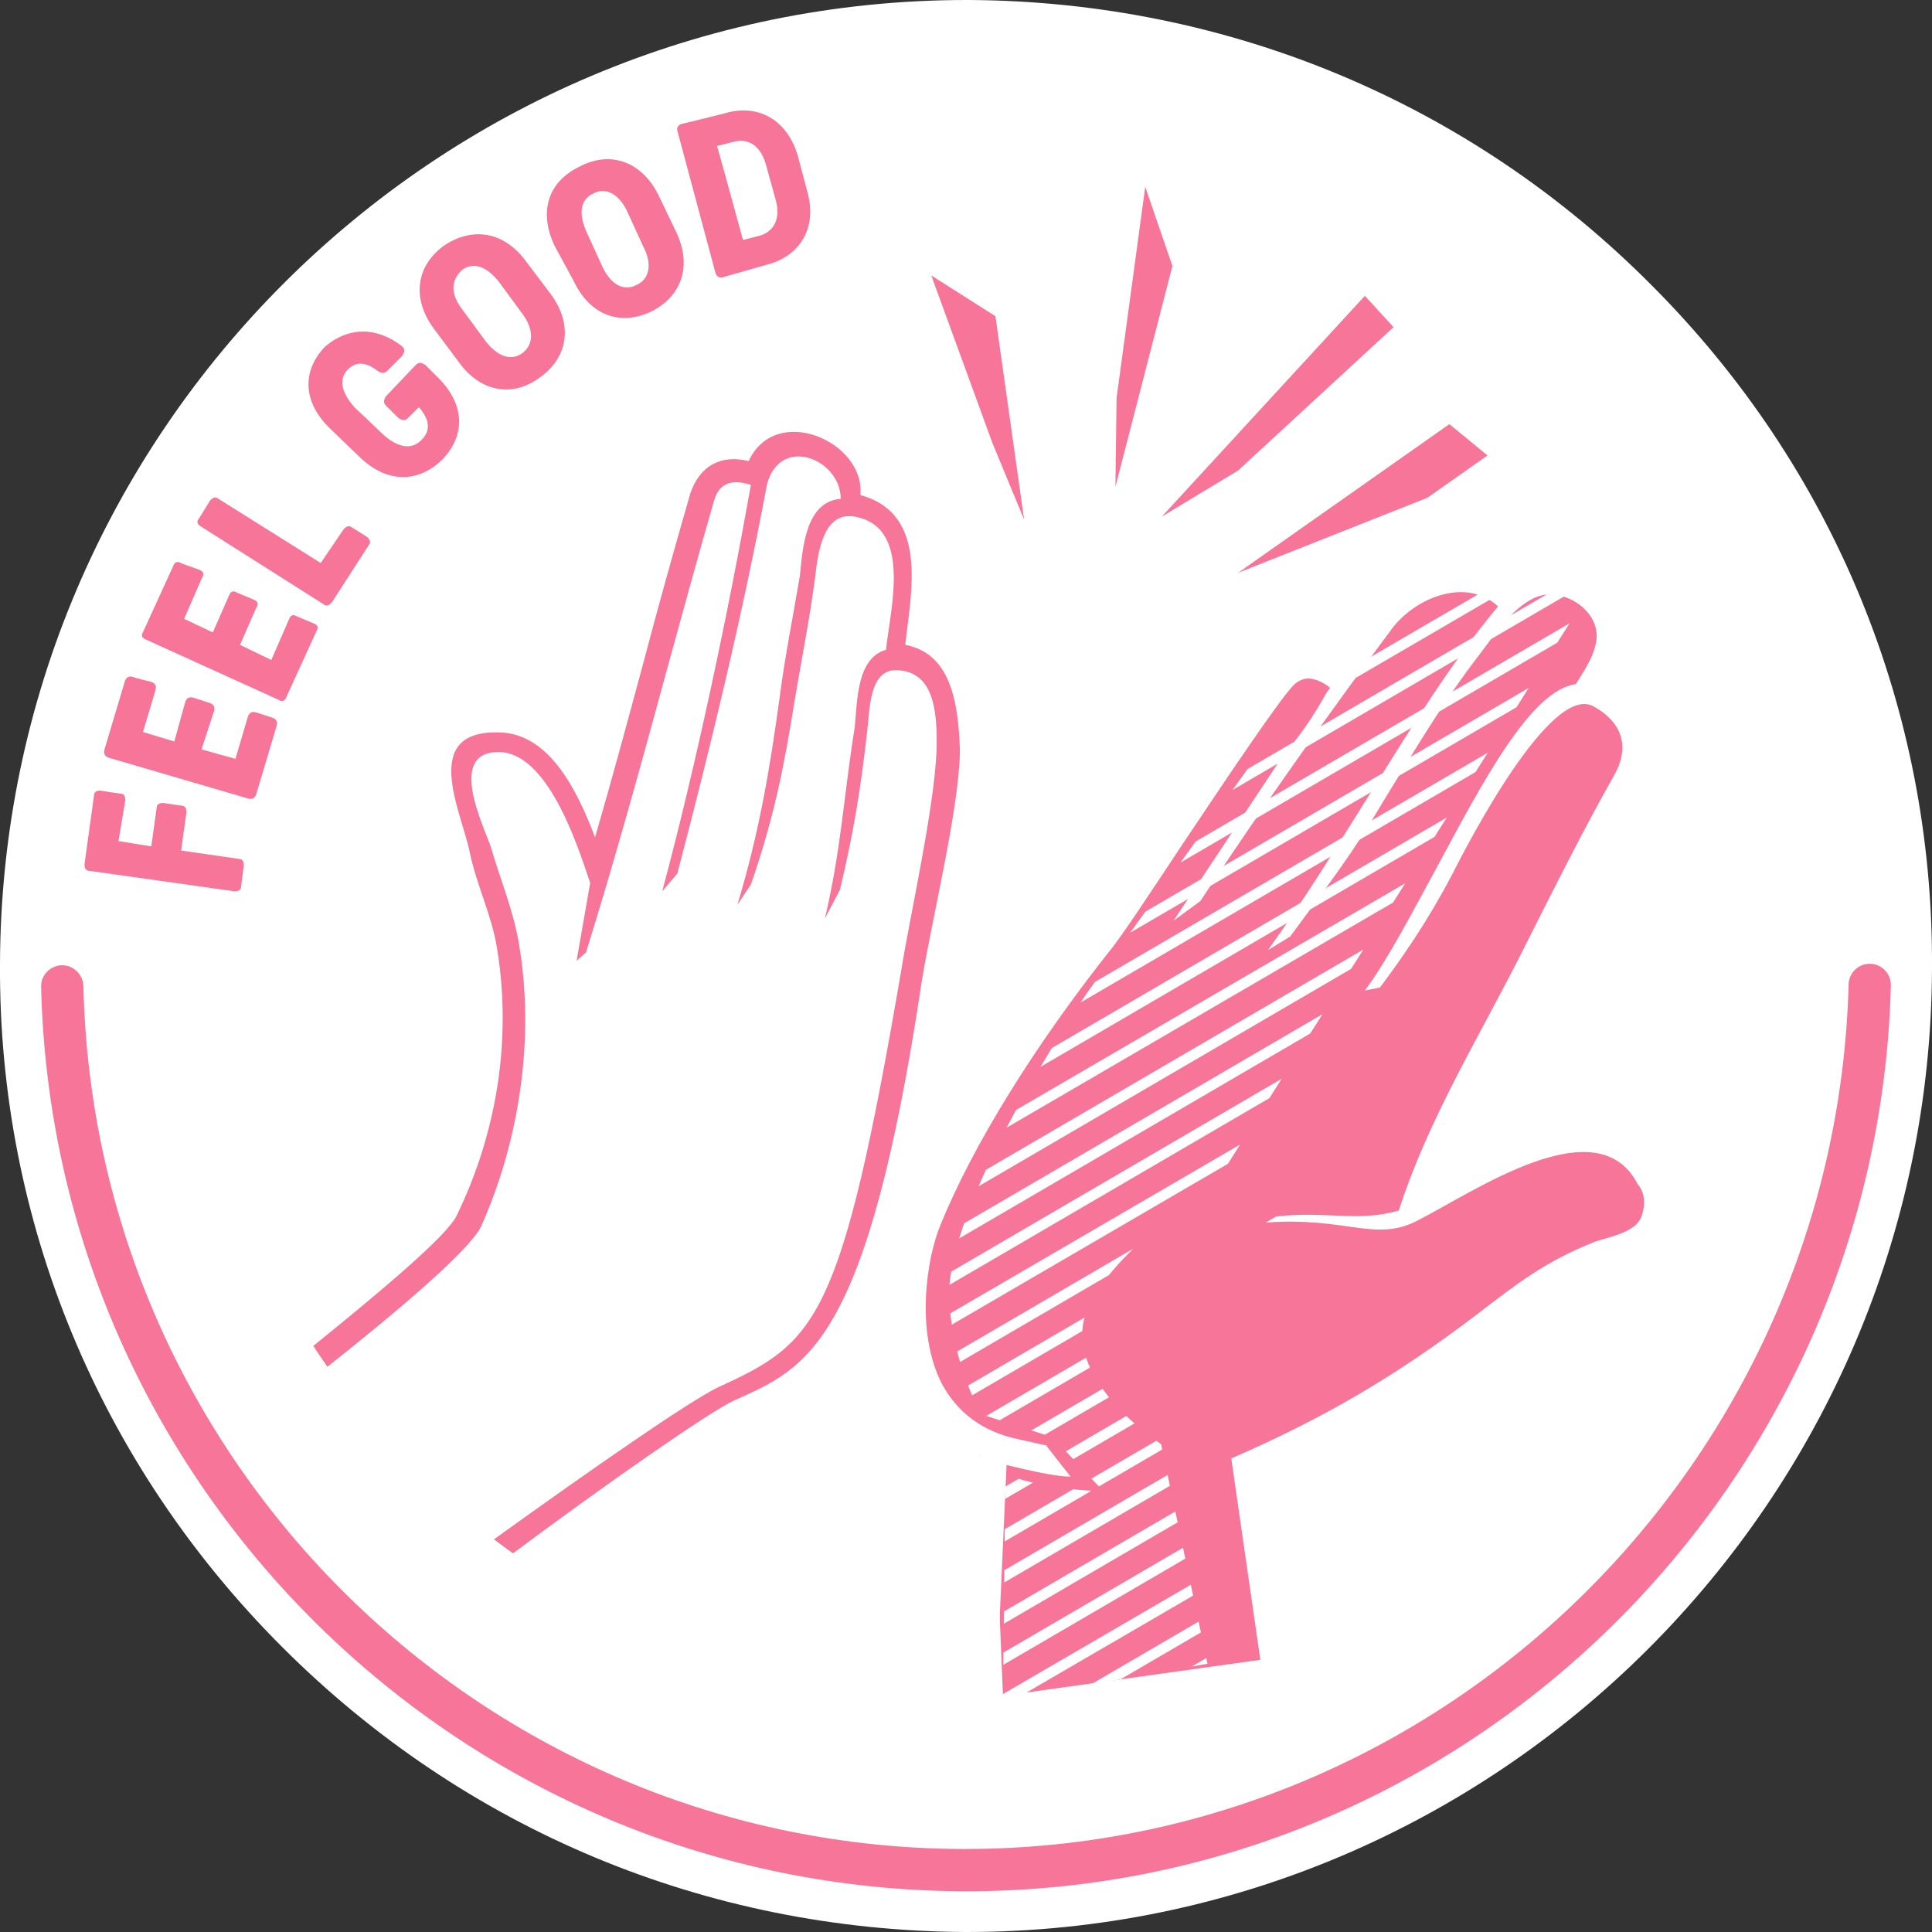 <svg version="1.1" id="Laag_1" xmlns="http://www.w3.org/2000/svg" xmlns:xlink="http://www.w3.org/1999/xlink" x="0" y="0" viewBox="0 0 512 512" style="enable-background:new 0 0 512 512" xml:space="preserve"><rect x="0" y="0" width="512" height="512" fill="#333333" stroke="none"/><style>.st0{fill:#fff}.st1{fill:#f67599}</style><g id="Laag_4"><path class="st0" d="M256.9 11.2h-.7c-134.8 0-244.6 109.5-245 244.3-.4 135.1 109.1 245.3 244.3 245.7h.7c134.8 0 244.6-109.5 245-244.3 0-135.1-109.5-245.3-244.3-245.7z"/><path class="st0" d="M256.2 512h-.4c-68.7-.4-132.6-27.1-181-75.5S-.4 323.7 0 255.5C.4 114.5 115.3 0 256.2 0h.7c68.3.4 132.6 27.1 180.7 75.5 48.4 48.4 74.8 112.7 74.4 181-.4 141-115.3 255.5-255.8 255.5zm0-489.6c-128.6 0-233.4 104.4-233.8 233.1 0 62.5 23.8 121 67.9 165.5s102.6 68.7 165.1 69h.4c128.6 0 233.8-104.4 234.1-233.1 0-62.5-23.8-121-67.9-165.5-44.4-44.4-103-69-165.1-69h-.7z"/><path class="st1" d="M495.5 255.4c-3 0-5.5 2.4-5.6 5.4C486.6 387.3 383 490 255.8 490h-.7c-126.8-.4-230.1-102.2-233-228.7-.1-3-2.6-5.5-5.6-5.5-3.1 0-5.7 2.6-5.6 5.7C14 393.7 122.2 500.8 255.5 501.2h.7c132.9 0 241.5-107.5 244.9-240 .1-3.2-2.5-5.8-5.6-5.8z"/><path class="st1" d="M31.8 210.3c1.1 0 1.4.7 1.4 1.8l-1.8 10.8 8.7 1.4 1.4-10.1c0-1.1.7-1.4 1.8-1.4l4.7.7c1.1 0 1.4.7 1.4 1.8L48 225.4l15.2 2.2c1.1 0 1.4.7 1.4 1.8l-.7 5.4c0 1.1-.7 1.4-1.8 1.4l-38.3-5.4c-1.1 0-1.4-.7-1.4-1.8l2.5-18.1c0-1.1.7-1.4 1.8-1.4 0 .1 5.1.8 5.1.8zm8.3-29.6c1.1.4 1.4 1.1 1.1 2.2L37.9 194l8.3 2.5 2.9-10.5c.4-1.1 1.1-1.4 2.2-1.1l4.3 1.4c1.1.4 1.4 1.1 1.1 2.2l-3.3 10.1 9 2.5 3.3-11.2c.4-1.1 1.1-1.4 2.2-1.1l4.3 1.4c1.1.4 1.4 1.1 1.1 2.2l-5.4 18.1c-.4 1.1-1.1 1.4-2.2 1.1l-36.9-10.8c-1.1-.4-1.4-1.1-1.1-2.2l5.4-18.1c.4-1.1 1.1-1.4 2.2-1.1.1.2 4.8 1.3 4.8 1.3zM52.8 151c1.1.4 1.4 1.1.7 2.2L48.8 164l7.6 3.6 4.3-9.8c.4-1.1 1.1-1.4 2.2-.7l4.3 1.8c1.1.4 1.4 1.1.7 2.2l-4.3 9.8 8.3 4 4.7-10.8c.4-1.1 1.1-1.4 2.2-.7l4.3 1.8c1.1.4 1.4 1.1.7 2.2l-7.9 17.3c-.4 1.1-1.1 1.4-2.2.7l-35-15.9c-1.1-.4-1.4-1.1-.7-2.2l7.9-17.3c.4-1.1 1.1-1.4 2.2-.7l4.7 1.7zm38.3-10.8c.7-.7 1.4-1.1 2.2-.4l4 2.5c.7.7 1.1 1.4.4 2.2l-9.8 15.2c-.7.7-1.4 1.1-2.2.4l-32.5-20.6c-1.1-.7-1.1-1.4-.4-2.2l2.9-4.7c.7-.7 1.4-1.1 2.2-.4l27.1 17 6.1-9zm15.5-48.4c.7.7.7 1.4 0 2.5l-4 4c-.7.7-1.4.7-2.5 0-3.3-2.5-5.8-2.5-7.9-.4-2.5 2.5-1.8 6.1 1.8 10.1l7.6 7.2c4 3.6 7.6 4 10.1 1.4 2.5-2.5 2.2-5.4-.7-8.7l-2.9 2.9c-.7.7-1.4.7-2.5 0l-3.3-3.3c-.7-.7-.7-1.4 0-2.5l7.9-8.3c.7-.7 1.4-.7 2.5 0l2.9 2.9c7.6 7.2 7.9 15.5 1.8 22-6.5 6.5-14.8 6.5-22-.4l-7.9-7.6c-7.2-6.9-7.6-15.2-1.4-21.7 6-5.2 13.6-5.5 20.5-.1zm32.9-22.4L146 78c5.8 7.9 4.7 16.6-2.9 22-7.2 5.4-15.9 4-21.7-4.3l-6.5-8.7c-5.8-7.9-4.7-16.6 2.9-22 7.6-5 15.9-3.6 21.7 4.4zm-17 12.6 6.1 8.3c3.3 4.3 6.9 5.4 9.8 3.3s3.3-6.1 0-10.5l-6.1-8.3c-3.3-4.3-6.9-5.4-9.8-3.3-2.9 2.6-3.3 6.2 0 10.5zm52-30.3 4.7 9.8c4.3 9 1.4 17-6.5 21-8.3 4-16.3 1.1-20.6-7.9l-5.1-9.4c-4.3-9-1.8-17 6.5-21 8.4-4.5 16.7-1.2 21 7.5zm-19.1 9.7 4.3 9.4c2.2 4.7 5.8 6.5 9 4.7 3.3-1.4 4.3-5.4 1.8-10.1l-4.3-9.4c-2.2-4.7-5.8-6.5-9-4.7-3.3 1.5-4 5.1-1.8 10.1zM192.2 30c8.3-2.5 16.3 1.4 19.2 11.2l2.5 9.4c2.9 10.1-2.2 17.3-10.5 19.5l-11.6 3.3c-1.1.4-1.8 0-2.2-1.1l-10-37.3c-.4-1.1 0-1.8 1.1-2.2 0 .1 11.5-2.8 11.5-2.8zm4.7 33.6 4.3-1.1c4-1.1 5.8-4.7 4.3-9.8l-2.5-9c-1.4-5.1-4.7-7.2-8.7-6.1l-4.3 1.1c.1 0 6.9 24.9 6.9 24.9z" id="feel_good"/><defs><circle id="SVGID_1_" cx="253.7" cy="245.3" r="203.8"/></defs><clipPath id="SVGID_00000131336634631449292660000007083583051927628184_"><use xlink:href="#SVGID_1_" style="overflow:visible"/></clipPath><g style="clip-path:url(#SVGID_00000131336634631449292660000007083583051927628184_)"><path id="hand_links" class="st1" d="M239.9 170.9c1.4-13.4 6.5-34.7-11.9-39.7 1.4-14.1-22.4-24.6-29.6-9-7.2-1.8-13 1.1-15.5 8.7-4.7 16.3-8.7 30.7-12.6 45.5-4 14.8-7.9 29.3-12.6 45.5-4.3-11.2-11.6-27.5-25.3-27.8-21.3-.7-10.1 21-7.9 31.8 1.8 8.7 5.8 16.6 7.2 25.3 4 24.2 0 49.1-10.8 71.2-2.9 5.4-19.2 19.2-37.9 34.3.7 1.8 1.4 3.3 2.2 5.1.4.4.4.7.7 1.1 20.6-16.3 38.7-31.8 41.6-37.9 10.5-23.5 14.1-50.6 10.1-74.4-1.4-9-5.1-17.7-7.6-26.4-2.2-6.1-11.2-24.6 1.8-24.9 13-.4 21 23.8 24.6 34.7l-3.6 20.6 2.5-2.2c7.9-25.3 15.2-52 21.3-74.4 4-14.5 7.9-28.9 12.6-45.2 1.4-5.1 5.1-5.8 9.8-4.3-6.1 34.3-14.5 74.1-23.5 107.7l4-4.7c9-34.3 17.3-68.7 23.8-103.3 3.6-13 19.5-6.5 19.5 4-9.4.7-10.1 13.4-10.8 20.2-1.8 10.8-4 21.7-5.4 32.5-2.5 18.4-5.4 35.8-11.2 54.9l3.6-5.4c6.1-17.7 8.7-30.7 11.6-48.8 1.8-10.8 4-21.7 5.4-32.5.7-5.8 1.8-17 9.8-16.3 16.3 2.2 10.1 24.6 9 35.4-7.9 2.2-7.6 14.1-8.3 20.6-2.9 18.1-3.6 32.5-7.9 50.6l4-7.6c3.6-15.2 5.4-26 7.2-41.9.7-5.4.4-16.6 7.9-16.3 9.4.4 10.8 9.8 10.5 21.3-.7 15.9-6.9 43-9.4 58.5-15.9 92.9-22.4 98.3-48.4 110.2-7.6 3.6-33.6 21.7-60.7 41.2 1.4 1.1 3.3 2.5 4.7 4 25.7-19.2 53.1-38.3 60-41.6 19.5-8.7 35.4-14.5 49.9-111.3 2.5-15.5 9.8-45.2 10.1-60.7-.4-14.2-2.9-26.1-14.5-28.3z"/><path d="m307.9 136.9 53.8-58.5 7.6 8.3-41.2 38zm20.2 14.9 56-39.4 10.1 8.3-15.9 11.2zM295.6 129l15.1-58.5-7.2-21-7.6 56zm-24.2 8.7-7.6-53.9-17-10.8 16.2 44.4z" style="fill-rule:evenodd;clip-rule:evenodd;fill:#f67599" id="sparks"/></g></g><g id="hand_rechts"><path class="st1" d="m265.8 449.4 69.4-9.7-1.6-50.7 61.7-38.4 37.7-20.7 8.9-10.7-19.7-19.2-32 9.9-16.7 6 58.2-117.2-7.4-16 2.6-21.3-10.6-6.1-15.6 1-19-2.7-16.1 13.6L356 180l-13.6-1.8-9.7 12.5-49.8 71.2-32.8 52.1-7.2 27.3 2.7 25.2 17.5 17.4z"/><defs><path id="SVGID_00000178897014169932815860000012996730616618077367_" d="m265.8 450.6 54.2-9.7-12.3-58.2s-23.3-15.1-20.7-31.6c2.6-16.5 35.2-37.6 35.2-37.6l98.6-156h-31l-16.3 4.5-20.5 23-13.7 6.7-51.2 71.4s-38.9 56.8-36.5 82.7 14.9 37.9 14.9 37.9l-.7 66.9z"/></defs><clipPath id="SVGID_00000008858925467586749720000013574009223268466615_"><use xlink:href="#SVGID_00000178897014169932815860000012996730616618077367_" style="overflow:visible"/></clipPath><g style="clip-path:url(#SVGID_00000008858925467586749720000013574009223268466615_)"><path d="M171.6 167.6 542.2-48.7m-368.7 226 370.6-216M175.4 187 546.1-29.4M177.4 197.1 548-19.3m-368.7 226L549.9-9.6m-368.6 226L551.9.1m-368.7 226L553.8 10.2M185.1 235.8 555.8 19.9m-368.7 226L557.7 29.6M189 255.6 559.6 39.3m-368.7 226L561.6 49M192.9 275 563.5 59M194.8 284.7 565.5 68.3M196.8 294.7 567.4 78.4m-368.7 226L569.3 88.1m-368.7 226L571.3 97.8m-368.7 226 370.6-216.3m-368.7 226 370.6-215.9m-368.6 226 370.6-216.3m-368.7 226L579 137M210.3 363l370.6-216.3m-368.6 226 370.6-215.9m-368.7 226 370.6-216.3M216.1 392.4l370.6-216.3m-368.6 226 370.6-216.3M220 411.8l370.6-216.3M222 421.5l370.6-216.3M223.9 431.6l370.6-216.3m-368.7 226L596.4 225M227.8 451l370.6-216.3m-368.7 226 370.6-216.3m-368.6 226 371-215.9M233.6 480.4l370.6-216.3m-368.7 226 371-216.3m-369 226 370.6-216.3m-368.7 226L610 293.2m-368.7 226 370.6-216.3M243.3 529.3 613.9 313" style="fill:none;stroke:#fff;stroke-width:2.791;stroke-miterlimit:10"/></g><path class="st1" d="m259.4 374.6 19.6 6.3 13.4 14.3s-17-.2-27.7-5.3c-10.7-5.2-5.3-15.3-5.3-15.3z"/><path class="st0" d="m259.9 382.2-3.2 71.3 7.1.4 3.2-71.3-7.1-.4zm109-215.6c5.9-7.9 19.4-13.9 28.1-5.9-12.3 14.7-23 32.1-34.1 49.9-8.7 13.9-17.4 28.1-26.9 41.2l5.9-3.6c9.9-13.5 16.2-21.4 24.6-35.7 8.3-13.5 16.2-26.9 25.4-38.8 4-5.2 10.7-15.9 18.6-16.2 7.1 0 14.3 6.3 12.3 13.5-.8 3.6-3.2 7.1-5.2 10.3-11.9 1.6-24.6 25.8-36.9 48.7-6.7 12.3-13.1 24.6-19 32.5l4-.8c5.9-7.9 12.3-17 19-29.7 4-7.9 26.2-51.1 37.6-44.8 8.7 4.8 9.1 11.9 5.5 18.2-7.9 13.9-16.6 31.3-23.8 45.6-11.5 23-25.4 45.2-33.3 69.8-11.1 3.2-19.4 0-32.5 1.6l-2.8 1.6c21.4-1.6 28.9 5.2 40-.4 15.5-7.9 47.9-30.5 58.6-9.8 2 2.4 2.1 5.5 1 8.6-1.6 4.4-9.2 5.5-12.4 6.7-13.1 5.2-20.6 11.1-30.9 19-21.8 16.6-40.8 27.7-65.4 38.4l8.3 57.5c2.4-.8 4.8-1.6 7.1-2.4.4 0 .4 0 .8-.4l-6.6-49.9c23-10.3 39.9-23.4 60.1-38.4 8.7-6.7 15.9-11.9 26.2-16.6 6.3-2.8 19-4.8 21.8-12.7 2-5.5-.4-11.5-4-15.9-4.8-5.5-12.3-10.3-19.8-10.3-16.2 0-26.9 6.3-39.2 15.5 7.9-20.2 19.8-39.6 29.7-59.4 7.1-13.9 15.9-31.3 23.4-45.2 5.2-9.5 1.2-21.8-8.3-26.9 1.6-2.8 3.2-5.9 4.4-9.1 3.2-11.1-7.1-21.8-18.6-21.4-3.6 0-7.1 1.6-9.9 3.6-5.5-4.8-12.7-6.7-19.8-4.4-10.7 3.2-28.9 31.7-30.5 33.7-3.2 5.9-7.1 11.5-11.5 16.6-9.5 14.3-19.4 29.3-28.9 43.6l7.1-5.2c16.7-25.4 35.7-52 50.8-72.2z"/><path class="st0" d="M283.3 391.3c-.8 0-4 0-15.5-2.8s-20.2-8.7-25-18.6c-8.3-15.9-4.8-37.3-.4-48 9.1-21.8 25.8-48.7 45.2-74.1 3.2-4 11.1-15.9 19.4-28.5 16.2-24.6 27.3-41.2 31.3-44 4.8-4 10.7-4 17 0l1.8 1.8-4.1 5.4c-.4 0-.8-.4-1.2-.8-3.2-2-5.9-2.8-8.7-.4-3.2 2.8-18.6 25.8-29.7 42.4-8.7 13.1-16.2 24.6-19.8 28.9-19.4 24.6-35.7 50.7-44.4 72.1-3.6 8.7-6.7 28.1.4 42 4 7.5 10.7 12.7 20.2 14.7 10.7 2.4 6.9 1.5 7.3 1.5l6.6 8.4h-.4z"/></g></svg>